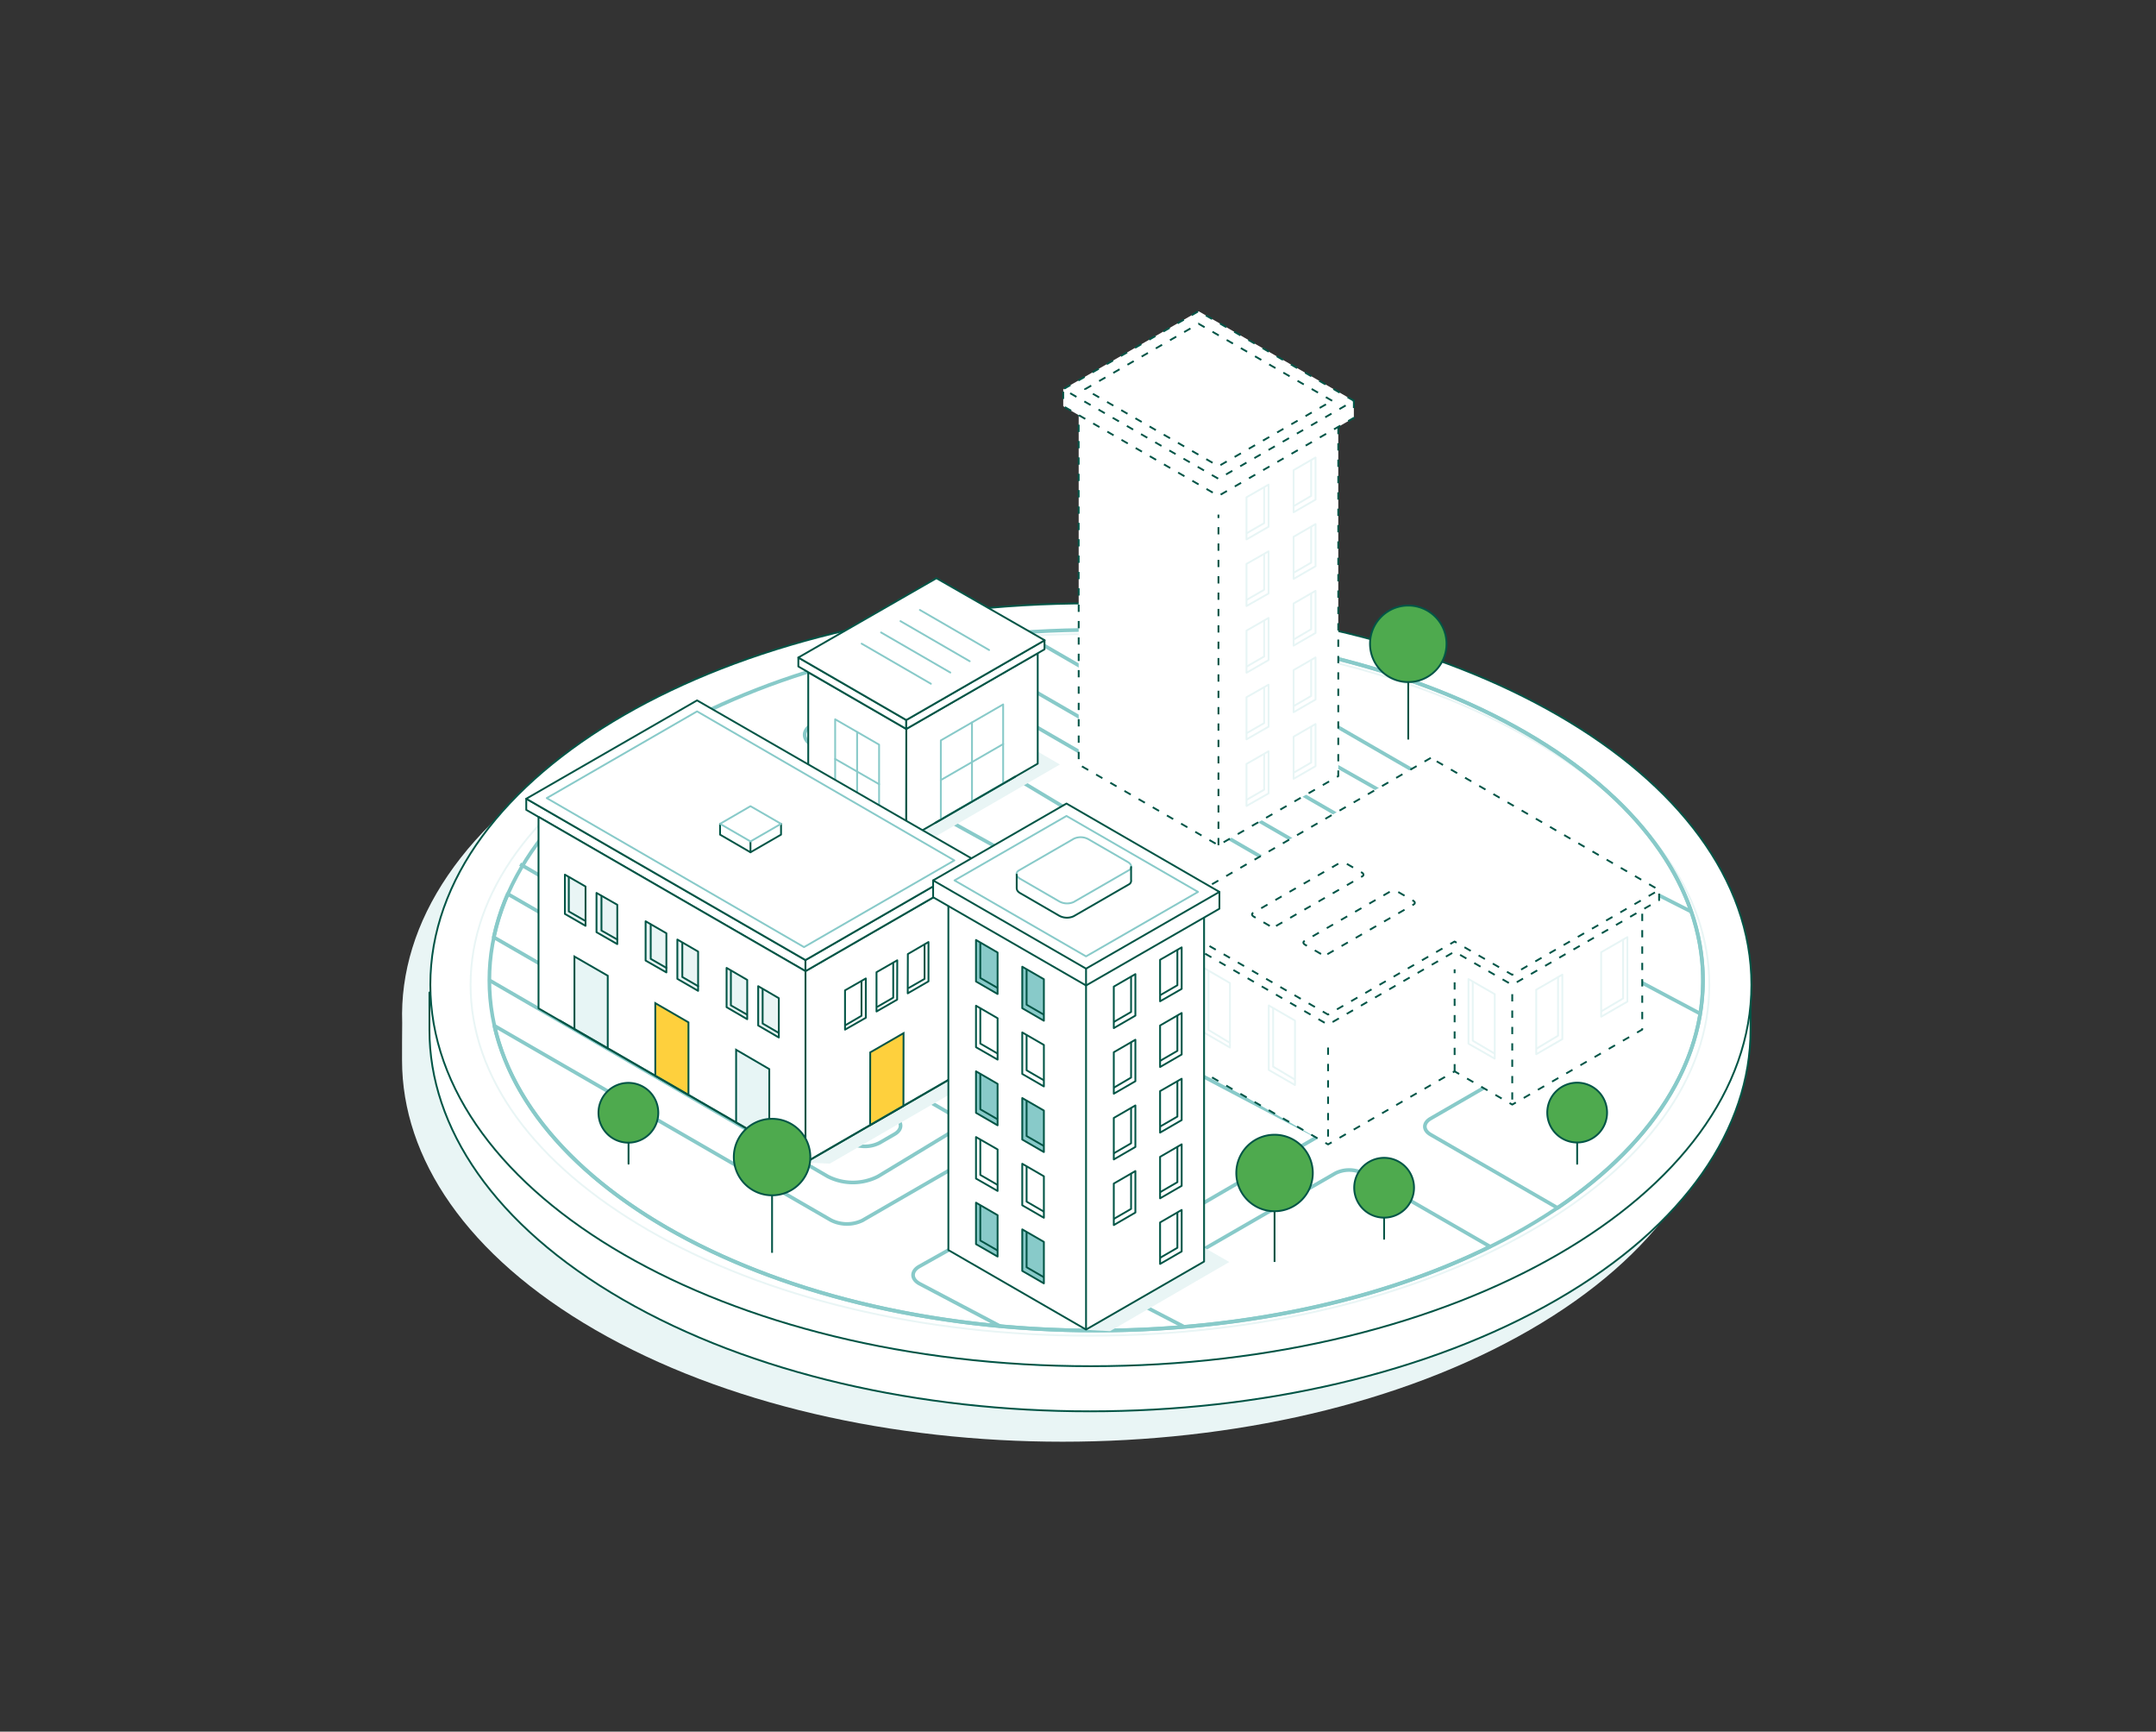 <?xml version="1.0" encoding="UTF-8"?> <svg xmlns="http://www.w3.org/2000/svg" viewBox="0 0 721 579"><rect x="0" y="0" width="721" height="579" fill="#333333" stroke="none"/><defs><style>.cls-1{fill:#e9f5f5;}.cls-1,.cls-11,.cls-13,.cls-16,.cls-2,.cls-6{fill-rule:evenodd;}.cls-2{fill:#fff;}.cls-10,.cls-12,.cls-14,.cls-15,.cls-3,.cls-4,.cls-5,.cls-7,.cls-8,.cls-9{fill:none;}.cls-12,.cls-3,.cls-7{stroke:#025546;}.cls-10,.cls-3,.cls-4{stroke-linecap:round;}.cls-10,.cls-15,.cls-3,.cls-4,.cls-5,.cls-7,.cls-8,.cls-9{stroke-linejoin:round;}.cls-10,.cls-12,.cls-14,.cls-15,.cls-3,.cls-4,.cls-7,.cls-8,.cls-9{stroke-width:0.61px;}.cls-4{stroke:#e9f5f5;}.cls-10,.cls-15,.cls-5{stroke:#88cac9;}.cls-5{stroke-width:1.22px;}.cls-6{fill:#4eaa4e;}.cls-14,.cls-8{stroke:#005547;}.cls-8{stroke-dasharray:2.43 3.04;}.cls-9{stroke:#e7f5f5;}.cls-11{fill:#fed03d;}.cls-13{fill:#e7f5f5;}.cls-16{fill:#88cac9;}</style></defs><g id="MH3"><g id="Overview-Page"><g id="Desktop---Meraki-Health---Overview_3" data-name="Desktop---Meraki-Health---Overview 3"><g id="Group-431"><path id="Fill-1" class="cls-1" d="M511.55,249.26c-86.27-49.8-226.13-49.8-312.4,0-44.26,25.56-65.8,59.25-64.65,92.74-.05,0-.05,12.52-.05,12.52,0,32.64,21.57,65.28,64.7,90.18,86.27,49.8,226.13,49.8,312.4,0,43.13-24.9,64.7-57.54,64.7-90.18V339.43c0-32.63-21.57-65.27-64.7-90.17"></path><path id="Fill-3" class="cls-2" d="M143.61,331.84v12.52c0,32.64,21.57,65.28,64.7,90.18,86.27,49.8,226.13,49.8,312.4,0,43.13-24.9,64.7-57.54,64.7-90.18V329.27Z"></path><path id="Stroke-5" class="cls-3" d="M143.61,331.84v12.52c0,32.64,21.57,65.28,64.7,90.18,86.27,49.8,226.13,49.8,312.4,0,43.13-24.9,64.7-57.54,64.7-90.18V329.27Z"></path><path id="Fill-7" class="cls-2" d="M364.8,201.75c122,0,220.9,57.1,220.9,127.52S486.8,456.8,364.8,456.8,143.91,399.7,143.91,329.27s98.9-127.52,220.89-127.52"></path><path id="Stroke-9" class="cls-3" d="M364.8,201.75c122,0,220.9,57.1,220.9,127.52S486.8,456.8,364.8,456.8,143.91,399.7,143.91,329.27,242.81,201.75,364.8,201.75Z"></path><path id="Stroke-11" class="cls-4" d="M364.5,446.6c-55.83,0-108.23-12.5-147.56-35.21-38.41-22.17-59.57-51.33-59.57-82.12s21.16-59.93,59.57-82.11C256.25,224.45,308.67,212,364.5,212s108.23,12.5,147.56,35.21c38.41,22.18,59.56,51.34,59.56,82.11s-21.14,60-59.55,82.12C472.74,434.1,420.34,446.6,364.5,446.6Z"></path><path id="Stroke-13" class="cls-5" d="M319.62,315.86,235,268.5a13.15,13.15,0,0,0-11.88,0l-15,9.21c-3.27,1.89-3.27,5,0,6.86l169.76,100.8"></path><path id="Stroke-15" class="cls-5" d="M316.67,214.19,446,288.86a10.85,10.85,0,0,0,9.83,0l5-2.89c2.71-1.57,2.71-4.11,0-5.68l-119.17-68.8q-12.62.9-25,2.7Z"></path><path id="Stroke-17" class="cls-5" d="M505.55,282.79l-29.67,17.12c-3,1.71-3,4.49,0,6.21l55.38,32c2.57,1.48,2.57,3.87,0,5.36L478.42,374c-2.57,1.48-2.57,3.87,0,5.36l42.47,24.52c68.24-46,64.63-115.35-10.83-158.9-32.84-19-74.27-30.09-117.08-33.32l112.56,65c3,1.71,3,4.48,0,6.2Z"></path><path id="Stroke-19" class="cls-5" d="M343.55,288.94l-72-39.8c-3.28-1.89-3.28-5,0-6.86l13.78-7.5a13.09,13.09,0,0,1,11.88,0l164.56,98.56"></path><path id="Stroke-21" class="cls-5" d="M169.8,298.89l129.33,74.66c2.72,1.57,2.72,4.11,0,5.68l-5,2.89a10.85,10.85,0,0,1-9.83,0L165.12,313.37A76,76,0,0,1,169.8,298.89Z"></path><path id="Stroke-23" class="cls-5" d="M440.62,380.07l-56.89-30c-2.72-1.57-2.72-4.11,0-5.68l19.12-10.73a10.85,10.85,0,0,1,9.83,0l58.26,30.4"></path><path id="Stroke-25" class="cls-5" d="M334.57,443.48l-27.18-14.33c-2.72-1.57-2.72-4.11,0-5.68l19.12-10.73a10.85,10.85,0,0,1,9.83,0l59.37,30.74"></path><path id="Stroke-27" class="cls-5" d="M568.59,338.94,509.7,307.62c-2.71-1.57-2.71-4.11,0-5.68l19.13-10.73a10.85,10.85,0,0,1,9.83,0l27,13.64"></path><path id="Stroke-29" class="cls-5" d="M288.62,407.94l29.67-17.13a12,12,0,0,1,10.74,0l55.39,32a10.19,10.19,0,0,0,9.28,0l52.84-30.5a10.25,10.25,0,0,1,9.28,0L498.3,416.8c-79.73,39.39-199.82,37.31-275.28-6.25-32.84-19-52.11-42.88-57.7-67.59l112.54,65a11.93,11.93,0,0,0,10.76,0Z"></path><path id="Stroke-31" class="cls-5" d="M440.62,380.07l-44.75,26c-5.54,3.18-14.52,3.18-20.06,0L173.93,288.94"></path><path id="Stroke-33" class="cls-5" d="M322.82,375.67,293.6,393.36a18.49,18.49,0,0,1-16.77,0L163.65,327.75"></path><path id="Stroke-35" class="cls-5" d="M470.62,364.33l30.59-20.24c5.55-3.17,5.55-8.39,0-11.59l-200-115.68"></path><path id="Stroke-37" class="cls-5" d="M451.81,304.18l30.6-18.27c4.63-2.67,4.63-7,0-9.68L366.58,210.6"></path><path id="Stroke-39" class="cls-5" d="M366.58,210.6c112.07,0,202.93,52.45,202.93,117.15S478.65,444.89,366.58,444.89,163.65,392.44,163.65,327.75,254.5,210.6,366.58,210.6Z"></path><line id="Stroke-41" class="cls-3" x1="462.87" y1="407.21" x2="462.87" y2="414.22"></line><path id="Fill-43" class="cls-6" d="M462.87,387.13a10,10,0,1,1-10,10,10,10,0,0,1,10-10"></path><path id="Stroke-45" class="cls-3" d="M462.87,387.13a10,10,0,1,1-10,10A10,10,0,0,1,462.87,387.13Z"></path><line id="Stroke-47" class="cls-3" x1="210.19" y1="382.09" x2="210.19" y2="389.1"></line><path id="Fill-49" class="cls-6" d="M210.19,362.06a10,10,0,1,1-10.05,10,10,10,0,0,1,10.05-10"></path><path id="Stroke-51" class="cls-3" d="M210.19,362.06a10,10,0,1,1-10.05,10A10,10,0,0,1,210.19,362.06Z"></path><path id="Fill-53" class="cls-6" d="M470.94,202.47a12.79,12.79,0,1,1-12.78,12.79,12.79,12.79,0,0,1,12.78-12.79"></path><path id="Stroke-55" class="cls-7" d="M470.94,202.47a12.79,12.79,0,1,1-12.78,12.79A12.79,12.79,0,0,1,470.94,202.47Z"></path><line id="Stroke-57" class="cls-7" x1="470.94" y1="228.1" x2="470.94" y2="247.28"></line><path id="Fill-59" class="cls-6" d="M426.23,379.41a12.79,12.79,0,1,1-12.79,12.78,12.79,12.79,0,0,1,12.79-12.78"></path><path id="Stroke-61" class="cls-7" d="M426.23,379.41a12.79,12.79,0,1,1-12.79,12.78A12.79,12.79,0,0,1,426.23,379.41Z"></path><line id="Stroke-63" class="cls-7" x1="426.23" y1="404.98" x2="426.23" y2="421.94"></line><polygon id="Fill-65" class="cls-2" points="447.54 142.73 447.54 259.52 407.47 282.61 360.73 255.63 360.73 138.83 447.54 142.73"></polygon><path id="Stroke-67" class="cls-8" d="M447.54,142.73V259.52l-40.07,23.09-46.74-27V138.83Z"></path><polygon id="Fill-69" class="cls-2" points="452.75 134.01 452.75 139.72 407.47 165.81 355.56 135.82 355.56 130.15 452.75 134.01"></polygon><path id="Stroke-71" class="cls-8" d="M452.75,134v5.71l-45.28,26.09-51.91-30v-5.67Z"></path><line id="Stroke-73" class="cls-8" x1="407.47" y1="282.61" x2="407.47" y2="172.06"></line><polygon id="Fill-75" class="cls-2" points="452.75 134.01 400.83 104.06 355.56 130.15 407.47 160.1 452.75 134.01"></polygon><path id="Stroke-77" class="cls-8" d="M452.75,134l-51.92-29.95-45.27,26.09,51.91,29.95Z"></path><path id="Stroke-79" class="cls-8" d="M445.49,134l-44.66-25.75-38,21.89,44.66,25.74Z"></path><polygon id="Stroke-81" class="cls-9" points="439.94 167.05 432.6 171.29 432.6 157.2 439.94 152.96 439.94 167.05"></polygon><polyline id="Stroke-83" class="cls-9" points="438.47 153.81 438.47 165.81 432.6 169.25"></polyline><polygon id="Stroke-85" class="cls-9" points="424.23 176.12 416.85 180.36 416.85 166.27 424.23 162.03 424.23 176.12"></polygon><polyline id="Stroke-87" class="cls-9" points="422.76 162.88 422.76 174.92 416.85 178.32"></polyline><polygon id="Stroke-89" class="cls-9" points="439.94 189.32 432.6 193.56 432.6 179.47 439.94 175.23 439.94 189.32"></polygon><polyline id="Stroke-91" class="cls-9" points="438.47 176.08 438.47 188.12 432.6 191.52"></polyline><polygon id="Stroke-93" class="cls-9" points="424.23 198.43 416.85 202.63 416.85 188.54 424.23 184.34 424.23 198.43"></polygon><polyline id="Stroke-95" class="cls-9" points="422.76 185.19 422.76 197.19 416.85 200.59"></polyline><polygon id="Stroke-97" class="cls-9" points="439.94 211.63 432.6 215.87 432.6 201.78 439.94 197.54 439.94 211.63"></polygon><polyline id="Stroke-99" class="cls-9" points="438.47 198.39 438.47 210.39 432.6 213.83"></polyline><polygon id="Stroke-101" class="cls-9" points="424.23 220.7 416.85 224.94 416.85 210.85 424.23 206.61 424.23 220.7"></polygon><polyline id="Stroke-103" class="cls-9" points="422.76 207.46 422.76 219.5 416.85 222.9"></polyline><polygon id="Stroke-105" class="cls-9" points="439.94 233.9 432.6 238.14 432.6 224.05 439.94 219.81 439.94 233.9"></polygon><polyline id="Stroke-107" class="cls-9" points="438.47 220.66 438.47 232.7 432.6 236.1"></polyline><polygon id="Stroke-109" class="cls-9" points="424.23 242.97 416.85 247.21 416.85 233.12 424.23 228.92 424.23 242.97"></polygon><polyline id="Stroke-111" class="cls-9" points="422.76 229.73 422.76 241.77 416.85 245.17"></polyline><polygon id="Stroke-113" class="cls-9" points="439.94 256.17 432.6 260.41 432.6 246.32 439.94 242.08 439.94 256.17"></polygon><polyline id="Stroke-115" class="cls-9" points="438.47 242.93 438.47 254.97 432.6 258.37"></polyline><polygon id="Stroke-117" class="cls-9" points="424.23 265.27 416.85 269.48 416.85 255.43 424.23 251.19 424.23 265.27"></polygon><polyline id="Stroke-119" class="cls-9" points="422.76 252.04 422.76 264.04 416.85 267.44"></polyline><polygon id="Fill-121" class="cls-1" points="347.03 251.3 347.03 255.33 303.02 280.76 310.27 281.19 354.46 255.61 347.03 251.3"></polygon><polygon id="Fill-123" class="cls-2" points="303.02 280.76 347.03 255.33 347.03 218.39 303.07 243.73 303.02 280.76"></polygon><polygon id="Stroke-125" class="cls-3" points="303.02 280.76 347.03 255.33 347.03 218.39 303.07 243.73 303.02 280.76"></polygon><polygon id="Fill-127" class="cls-2" points="270.29 224.78 270.29 261.77 303.02 280.76 303.07 243.73 270.29 224.78"></polygon><polygon id="Stroke-129" class="cls-3" points="270.29 224.78 270.29 261.77 303.02 280.76 303.07 243.73 270.29 224.78"></polygon><polygon id="Stroke-131" class="cls-10" points="293.98 275.51 293.98 248.98 279.29 240.5 279.29 267.03 293.98 275.51"></polygon><line id="Stroke-133" class="cls-10" x1="286.63" y1="244.77" x2="286.63" y2="271.29"></line><line id="Stroke-135" class="cls-10" x1="279.29" y1="253.77" x2="293.98" y2="262.2"></line><polygon id="Fill-137" class="cls-2" points="303.07 240.74 266.98 219.85 266.98 222.84 303.07 243.73 303.07 240.74"></polygon><polygon id="Stroke-139" class="cls-3" points="303.07 240.74 266.98 219.85 266.98 222.84 303.07 243.73 303.07 240.74"></polygon><polygon id="Fill-141" class="cls-2" points="303.07 240.74 349.3 214.08 349.3 217.11 303.07 243.73 303.07 240.74"></polygon><polygon id="Stroke-143" class="cls-3" points="303.07 240.74 349.3 214.08 349.3 217.11 303.07 243.73 303.07 240.74"></polygon><polygon id="Fill-145" class="cls-2" points="349.35 214.08 313.16 193.33 266.98 219.85 303.07 240.74 349.35 214.08"></polygon><polygon id="Stroke-147" class="cls-3" points="349.35 214.08 313.16 193.33 266.98 219.85 303.07 240.74 349.35 214.08"></polygon><line id="Stroke-149" class="cls-10" x1="288.15" y1="215.21" x2="311.31" y2="228.62"></line><line id="Stroke-151" class="cls-10" x1="294.64" y1="211.47" x2="317.8" y2="224.87"></line><line id="Stroke-153" class="cls-10" x1="301.13" y1="207.68" x2="324.29" y2="221.09"></line><line id="Stroke-155" class="cls-10" x1="307.62" y1="203.94" x2="330.78" y2="217.34"></line><line id="Stroke-157" class="cls-3" x1="274.51" y1="264.23" x2="298.71" y2="278.25"></line><polygon id="Stroke-159" class="cls-10" points="314.63 274.04 314.63 247.56 335.47 235.53 335.47 262.01 314.63 274.04"></polygon><line id="Stroke-161" class="cls-10" x1="325.05" y1="241.55" x2="325.05" y2="268.02"></line><line id="Stroke-163" class="cls-10" x1="335.47" y1="248.79" x2="314.63" y2="260.82"></line><line id="Stroke-165" class="cls-3" x1="312.78" y1="275.13" x2="339.5" y2="259.69"></line><polygon id="Fill-167" class="cls-2" points="392.66 312.85 392.66 352.92 444.13 382.64 486.45 358.22 505.72 369.33 549.19 344.24 549.19 304.17 392.66 312.85"></polygon><path id="Stroke-169" class="cls-8" d="M392.66,312.85v40.07l51.47,29.72,42.32-24.42,19.27,11.11,43.47-25.09V304.17Z"></path><polygon id="Fill-171" class="cls-2" points="387.03 306.22 387.03 309.61 444.13 342.57 486.45 318.15 505.72 329.26 554.86 300.93 554.86 297.54 387.03 306.22"></polygon><path id="Stroke-173" class="cls-8" d="M387,306.22v3.39l57.1,33,42.32-24.42,19.27,11.11,49.14-28.33v-3.39Z"></path><polygon id="Fill-175" class="cls-2" points="478.48 253.41 387.03 306.22 444.13 339.19 486.45 314.76 505.72 325.88 554.86 297.54 478.48 253.41"></polygon><path id="Stroke-177" class="cls-8" d="M478.48,253.41,387,306.22l57.1,33,42.32-24.42,19.27,11.12,49.14-28.34Z"></path><line id="Stroke-179" class="cls-8" x1="444.13" y1="350.25" x2="444.13" y2="382.64"></line><line id="Stroke-181" class="cls-8" x1="486.45" y1="358.22" x2="486.45" y2="324.11"></line><line id="Stroke-183" class="cls-8" x1="505.72" y1="332.41" x2="505.72" y2="369.33"></line><polygon id="Stroke-185" class="cls-9" points="402.58 345.2 411.31 350.25 411.31 328.69 402.58 323.63 402.58 345.2"></polygon><polygon id="Stroke-187" class="cls-9" points="424.29 357.74 433.06 362.8 433.06 341.24 424.29 336.18 424.29 357.74"></polygon><polygon id="Stroke-189" class="cls-9" points="544.23 334.89 535.45 339.95 535.45 318.39 544.23 313.33 544.23 334.89"></polygon><polygon id="Stroke-191" class="cls-9" points="522.47 347.44 513.74 352.49 513.74 330.93 522.47 325.88 522.47 347.44"></polygon><polygon id="Stroke-193" class="cls-9" points="491.08 348.96 499.86 353.97 499.86 332.41 491.08 327.35 491.08 348.96"></polygon><path id="Stroke-195" class="cls-8" d="M443.89,319.05l28.87-16.64c.57-.34.47-.86-.15-1.24l-5.34-3.11a2.43,2.43,0,0,0-2.15-.09l-28.86,16.65c-.57.33-.48.86.14,1.24l5.35,3.1A2.26,2.26,0,0,0,443.89,319.05Z"></path><path id="Stroke-197" class="cls-8" d="M426.72,309.61,455.58,293c.58-.33.48-.86-.14-1.24l-5.34-3.1a2.47,2.47,0,0,0-2.15-.1l-28.86,16.65c-.58.34-.48.86.14,1.24l5.34,3.1A2.3,2.3,0,0,0,426.72,309.61Z"></path><polyline id="Stroke-199" class="cls-9" points="404.15 324.59 404.15 344.38 411.31 348.68"></polyline><polyline id="Stroke-201" class="cls-9" points="425.76 337.04 425.76 356.64 433.06 360.99"></polyline><polyline id="Stroke-203" class="cls-9" points="492.51 328.26 492.51 347.96 499.86 352.3"></polyline><polyline id="Stroke-205" class="cls-9" points="521.04 326.64 521.04 346.29 513.74 350.68"></polyline><polyline id="Stroke-207" class="cls-9" points="542.79 314.14 542.79 333.84 535.45 338.18"></polyline><polygon id="Fill-209" class="cls-1" points="323.82 352.39 323.82 357.24 269.36 388.69 277.48 389.08 332.43 357.33 323.82 352.39"></polygon><polygon id="Fill-211" class="cls-2" points="269.36 388.69 323.82 357.24 323.82 293.31 269.36 324.71 269.36 388.69"></polygon><polygon id="Stroke-213" class="cls-3" points="269.36 388.69 323.82 357.24 323.82 293.31 269.36 324.71 269.36 388.69"></polygon><polygon id="Fill-215" class="cls-11" points="302.12 369.78 302.16 345.45 291.02 351.87 290.98 376.2 302.12 369.78"></polygon><polygon id="Stroke-217" class="cls-12" points="302.12 369.78 302.16 345.45 291.02 351.87 290.98 376.2 302.12 369.78"></polygon><polygon id="Fill-219" class="cls-2" points="269.36 321 175.99 267.06 175.99 270.78 269.36 324.71 269.36 321"></polygon><polygon id="Stroke-221" class="cls-3" points="269.36 321 175.99 267.06 175.99 270.78 269.36 324.71 269.36 321"></polygon><polygon id="Fill-223" class="cls-2" points="269.36 321 326.57 287.98 326.57 291.69 269.36 324.71 269.36 321"></polygon><polygon id="Stroke-225" class="cls-3" points="269.36 321 326.57 287.98 326.57 291.69 269.36 324.71 269.36 321"></polygon><polygon id="Fill-227" class="cls-2" points="180.09 273.13 180.09 337.15 269.36 388.69 269.36 324.71 180.09 273.13"></polygon><polygon id="Stroke-229" class="cls-3" points="180.09 273.13 180.09 337.15 269.36 388.69 269.36 324.71 180.09 273.13"></polygon><polygon id="Fill-231" class="cls-13" points="192.1 344.1 192.1 319.82 203.24 326.24 203.24 350.52 192.1 344.1"></polygon><polygon id="Stroke-233" class="cls-14" points="192.1 344.1 192.1 319.82 203.24 326.24 203.24 350.52 192.1 344.1"></polygon><polygon id="Fill-235" class="cls-11" points="219.14 359.69 219.14 335.41 230.23 341.83 230.23 366.11 219.14 359.69"></polygon><polygon id="Stroke-237" class="cls-12" points="219.14 359.69 219.14 335.41 230.23 341.83 230.23 366.11 219.14 359.69"></polygon><polygon id="Fill-239" class="cls-13" points="246.17 375.28 246.17 351 257.26 357.46 257.26 381.7 246.17 375.28"></polygon><polygon id="Stroke-241" class="cls-14" points="246.17 375.28 246.17 351 257.26 357.46 257.26 381.7 246.17 375.28"></polygon><polygon id="Fill-243" class="cls-2" points="175.99 267.06 233.11 234.18 326.57 287.98 269.36 321 175.99 267.06"></polygon><polygon id="Stroke-245" class="cls-3" points="175.99 267.06 233.11 234.18 326.57 287.98 269.36 321 175.99 267.06"></polygon><polygon id="Stroke-247" class="cls-10" points="268.88 316.67 182.84 266.85 233.11 237.85 319.15 287.68 268.88 316.67"></polygon><polygon id="Fill-249" class="cls-2" points="240.8 275.45 240.8 279.07 250.97 284.97 261.19 279.07 261.19 275.45 240.8 275.45"></polygon><polygon id="Stroke-251" class="cls-3" points="240.8 275.45 240.8 279.07 250.97 284.97 261.19 279.07 261.19 275.45 240.8 275.45"></polygon><line id="Stroke-253" class="cls-3" x1="250.97" y1="284.97" x2="250.97" y2="281.34"></line><polygon id="Fill-255" class="cls-2" points="250.97 281.34 240.8 275.45 250.97 269.55 261.19 275.45 250.97 281.34"></polygon><polygon id="Stroke-257" class="cls-10" points="250.97 281.34 240.8 275.45 250.97 269.55 261.19 275.45 250.97 281.34"></polygon><polygon id="Fill-259" class="cls-1" points="249.88 340.78 242.98 336.76 242.98 323.62 249.88 327.63 249.88 340.78"></polygon><polygon id="Fill-261" class="cls-1" points="260.45 346.89 253.55 342.88 253.55 329.73 260.45 333.75 260.45 346.89"></polygon><polygon id="Stroke-263" class="cls-3" points="249.88 340.78 242.98 336.76 242.98 323.62 249.88 327.63 249.88 340.78"></polygon><polygon id="Stroke-265" class="cls-3" points="260.45 346.89 253.55 342.88 253.55 329.73 260.45 333.75 260.45 346.89"></polygon><polygon id="Stroke-267" class="cls-3" points="282.59 344.27 289.54 340.3 289.54 327.15 282.59 331.13 282.59 344.27"></polygon><polygon id="Stroke-269" class="cls-3" points="293.12 338.2 300.02 334.23 300.06 321.08 293.12 325.06 293.12 338.2"></polygon><polygon id="Stroke-271" class="cls-3" points="303.56 332.13 310.5 328.12 310.5 314.97 303.6 318.99 303.56 332.13"></polygon><polygon id="Fill-273" class="cls-1" points="222.85 325.14 215.9 321.17 215.9 308.03 222.85 312.04 222.85 325.14"></polygon><polygon id="Fill-275" class="cls-1" points="233.46 331.3 226.52 327.29 226.52 314.14 233.46 318.16 233.46 331.3"></polygon><polygon id="Stroke-277" class="cls-3" points="222.85 325.14 215.9 321.17 215.9 308.03 222.85 312.04 222.85 325.14"></polygon><polygon id="Stroke-279" class="cls-3" points="233.46 331.3 226.52 327.29 226.52 314.14 233.46 318.16 233.46 331.3"></polygon><polygon id="Fill-281" class="cls-1" points="195.81 309.56 188.91 305.58 188.91 292.44 195.81 296.41 195.81 309.56"></polygon><polygon id="Fill-283" class="cls-1" points="206.43 315.67 199.48 311.69 199.48 298.55 206.43 302.52 206.43 315.67"></polygon><polygon id="Stroke-285" class="cls-3" points="195.81 309.56 188.91 305.58 188.91 292.44 195.81 296.41 195.81 309.56"></polygon><polygon id="Stroke-287" class="cls-3" points="206.43 315.67 199.48 311.69 199.48 298.55 206.43 302.52 206.43 315.67"></polygon><polyline id="Stroke-289" class="cls-3" points="190.22 293.31 190.22 304.75 195.46 307.76"></polyline><polyline id="Stroke-291" class="cls-3" points="201.14 299.64 201.14 311.13 206.43 314.14"></polyline><polyline id="Stroke-293" class="cls-3" points="217.61 309.12 217.61 320.6 222.85 323.62"></polyline><polyline id="Stroke-295" class="cls-3" points="228.18 315.23 228.18 326.67 233.46 329.73"></polyline><polyline id="Stroke-297" class="cls-3" points="244.42 324.71 244.42 336.15 249.66 339.16"></polyline><polyline id="Stroke-299" class="cls-3" points="255.04 330.78 255.04 342.22 260.28 345.28"></polyline><polyline id="Stroke-301" class="cls-3" points="309.19 315.8 309.19 327.29 303.95 330.3"></polyline><polyline id="Stroke-303" class="cls-3" points="298.71 322.09 298.71 333.57 293.47 336.59"></polyline><polyline id="Stroke-305" class="cls-3" points="288.1 328.2 288.1 339.64 282.86 342.7"></polyline><polyline id="Stroke-307" class="cls-3" points="187.08 341.17 269.36 388.69 317.75 360.74"></polyline><polygon id="Fill-309" class="cls-1" points="402.66 417.13 402.66 421.85 363.16 444.66 371.22 445.08 411.1 421.96 402.66 417.13"></polygon><polygon id="Fill-311" class="cls-2" points="402.66 306.77 402.66 421.81 363.19 444.55 317.15 417.97 317.15 302.93 402.66 306.77"></polygon><polygon id="Stroke-313" class="cls-7" points="402.66 306.77 402.66 421.81 363.19 444.55 317.15 417.97 317.15 302.93 402.66 306.77"></polygon><polygon id="Fill-315" class="cls-2" points="407.79 298.21 407.79 303.84 363.19 329.5 312.05 300 312.05 294.37 407.79 298.21"></polygon><polygon id="Stroke-317" class="cls-7" points="407.79 298.21 407.79 303.84 363.19 329.5 312.05 300 312.05 294.37 407.79 298.21"></polygon><line id="Stroke-319" class="cls-7" x1="363.19" y1="444.54" x2="363.19" y2="323.87"></line><polygon id="Fill-321" class="cls-2" points="407.79 298.21 356.65 268.67 312.05 294.37 363.19 323.87 407.79 298.21"></polygon><polygon id="Stroke-323" class="cls-7" points="407.79 298.21 356.65 268.67 312.05 294.37 363.19 323.87 407.79 298.21"></polygon><polygon id="Stroke-325" class="cls-15" points="400.64 298.21 356.65 272.82 319.2 294.37 363.19 319.77 400.64 298.21"></polygon><path id="Stroke-327" class="cls-10" d="M359.05,301.6,377.45,291c1.26-.72,1.1-2-.34-2.81L364,280.61a5.39,5.39,0,0,0-4.87-.19L340.8,291c-1.26.72-1.1,2,.34,2.81l13,7.53A5.43,5.43,0,0,0,359.05,301.6Z"></path><path id="Stroke-329" class="cls-3" d="M340,292.43v4.38c0,.76.27,1.29,1.18,1.82l13,7.53a5.42,5.42,0,0,0,4.87.19l18.4-10.61a1.41,1.41,0,0,0,.8-1.56v-4.29"></path><polygon id="Stroke-331" class="cls-7" points="395.17 330.64 387.95 334.79 387.95 320.91 395.17 316.76 395.17 330.64"></polygon><polyline id="Stroke-333" class="cls-7" points="393.73 317.56 393.73 329.43 387.95 332.77"></polyline><polygon id="Stroke-335" class="cls-7" points="379.69 339.58 372.47 343.76 372.47 329.88 379.69 325.7 379.69 339.58"></polygon><polyline id="Stroke-337" class="cls-7" points="378.25 326.54 378.25 338.36 372.47 341.7"></polyline><polygon id="Stroke-339" class="cls-7" points="395.17 352.58 387.95 356.76 387.95 342.88 395.17 338.7 395.17 352.58"></polygon><polyline id="Stroke-341" class="cls-7" points="393.73 339.54 393.73 351.36 387.95 354.71"></polyline><polygon id="Stroke-343" class="cls-7" points="379.69 361.51 372.47 365.69 372.47 351.82 379.69 347.64 379.69 361.51"></polygon><polyline id="Stroke-345" class="cls-7" points="378.25 348.47 378.25 360.3 372.47 363.68"></polyline><polygon id="Stroke-347" class="cls-7" points="395.17 374.51 387.95 378.7 387.95 364.82 395.17 360.68 395.17 374.51"></polygon><polyline id="Stroke-349" class="cls-7" points="393.73 361.48 393.73 373.34 387.95 376.68"></polyline><polygon id="Stroke-351" class="cls-7" points="379.69 383.49 372.47 387.67 372.47 373.79 379.69 369.61 379.69 383.49"></polygon><polyline id="Stroke-353" class="cls-7" points="378.25 370.45 378.25 382.27 372.47 385.62"></polyline><polygon id="Stroke-355" class="cls-7" points="395.17 396.49 387.95 400.67 387.95 386.8 395.17 382.61 395.17 396.49"></polygon><polyline id="Stroke-357" class="cls-7" points="393.73 383.45 393.73 395.27 387.95 398.62"></polyline><polygon id="Stroke-359" class="cls-7" points="379.69 405.42 372.47 409.61 372.47 395.73 379.69 391.55 379.69 405.42"></polygon><polyline id="Stroke-361" class="cls-7" points="378.25 392.38 378.25 404.21 372.47 407.55"></polyline><polygon id="Stroke-363" class="cls-7" points="395.17 418.43 387.95 422.61 387.95 408.73 395.17 404.55 395.17 418.43"></polygon><polyline id="Stroke-365" class="cls-7" points="393.73 405.39 393.73 417.21 387.95 420.56"></polyline><polygon id="Fill-367" class="cls-16" points="326.39 328.17 333.61 332.35 333.61 318.48 326.39 314.29 326.39 328.17"></polygon><polygon id="Stroke-369" class="cls-7" points="326.39 328.17 333.61 332.35 333.61 318.48 326.39 314.29 326.39 328.17"></polygon><polyline id="Stroke-371" class="cls-7" points="327.83 315.13 327.83 326.99 333.61 330.34"></polyline><polygon id="Fill-373" class="cls-16" points="341.86 337.11 349.09 341.29 349.09 327.41 341.86 323.23 341.86 337.11"></polygon><polygon id="Stroke-375" class="cls-7" points="341.86 337.11 349.09 341.29 349.09 327.41 341.86 323.23 341.86 337.11"></polygon><polyline id="Stroke-377" class="cls-7" points="343.31 324.06 343.31 335.93 349.09 339.27"></polyline><polygon id="Stroke-379" class="cls-7" points="326.39 350.14 333.61 354.29 333.61 340.45 326.39 336.27 326.39 350.14"></polygon><polyline id="Stroke-381" class="cls-7" points="327.83 337.11 327.83 348.93 333.61 352.27"></polyline><polygon id="Stroke-383" class="cls-7" points="341.86 359.08 349.09 363.26 349.09 349.38 341.86 345.2 341.86 359.08"></polygon><polyline id="Stroke-385" class="cls-7" points="343.31 346.04 343.31 357.86 349.09 361.21"></polyline><polygon id="Fill-387" class="cls-16" points="326.39 372.08 333.61 376.26 333.61 362.39 326.39 358.2 326.39 372.08"></polygon><polygon id="Stroke-389" class="cls-7" points="326.39 372.08 333.61 376.26 333.61 362.39 326.39 358.2 326.39 372.08"></polygon><polyline id="Stroke-391" class="cls-7" points="327.83 359.04 327.83 370.9 333.61 374.25"></polyline><polygon id="Fill-393" class="cls-16" points="341.86 381.02 349.09 385.2 349.09 371.32 341.86 367.14 341.86 381.02"></polygon><polygon id="Stroke-395" class="cls-7" points="341.86 381.02 349.09 385.2 349.09 371.32 341.86 367.14 341.86 381.02"></polygon><polyline id="Stroke-397" class="cls-7" points="343.31 367.98 343.31 379.84 349.09 383.18"></polyline><polygon id="Stroke-399" class="cls-7" points="326.39 394.06 333.61 398.2 333.61 384.32 326.39 380.18 326.39 394.06"></polygon><polyline id="Stroke-401" class="cls-7" points="327.83 380.98 327.83 392.84 333.61 396.19"></polyline><polygon id="Stroke-403" class="cls-7" points="341.86 402.99 349.09 407.17 349.09 393.3 341.86 389.11 341.86 402.99"></polygon><polyline id="Stroke-405" class="cls-7" points="343.31 389.95 343.31 401.77 349.09 405.12"></polyline><polygon id="Fill-407" class="cls-16" points="326.39 415.99 333.61 420.14 333.61 406.3 326.39 402.12 326.39 415.99"></polygon><polygon id="Stroke-409" class="cls-7" points="326.39 415.99 333.61 420.14 333.61 406.3 326.39 402.12 326.39 415.99"></polygon><polyline id="Stroke-411" class="cls-7" points="327.83 402.95 327.83 414.78 333.61 418.12"></polyline><polygon id="Fill-413" class="cls-16" points="341.86 424.93 349.09 429.11 349.09 415.23 341.86 411.05 341.86 424.93"></polygon><polygon id="Stroke-415" class="cls-7" points="341.86 424.93 349.09 429.11 349.09 415.23 341.86 411.05 341.86 424.93"></polygon><polyline id="Stroke-417" class="cls-7" points="343.31 411.89 343.31 423.71 349.09 427.06"></polyline><path id="Fill-419" class="cls-6" d="M258.19,374.08a12.79,12.79,0,1,1-12.79,12.79,12.79,12.79,0,0,1,12.79-12.79"></path><path id="Stroke-421" class="cls-7" d="M258.19,374.08a12.79,12.79,0,1,1-12.79,12.79A12.79,12.79,0,0,1,258.19,374.08Z"></path><line id="Stroke-423" class="cls-7" x1="258.19" y1="399.71" x2="258.19" y2="418.89"></line><line id="Stroke-425" class="cls-3" x1="527.43" y1="382.12" x2="527.43" y2="389.13"></line><path id="Fill-427" class="cls-6" d="M527.43,362a10,10,0,1,1-10,10,10,10,0,0,1,10-10"></path><path id="Stroke-429" class="cls-3" d="M527.43,362a10,10,0,1,1-10,10A10,10,0,0,1,527.43,362Z"></path></g></g></g></g></svg> 